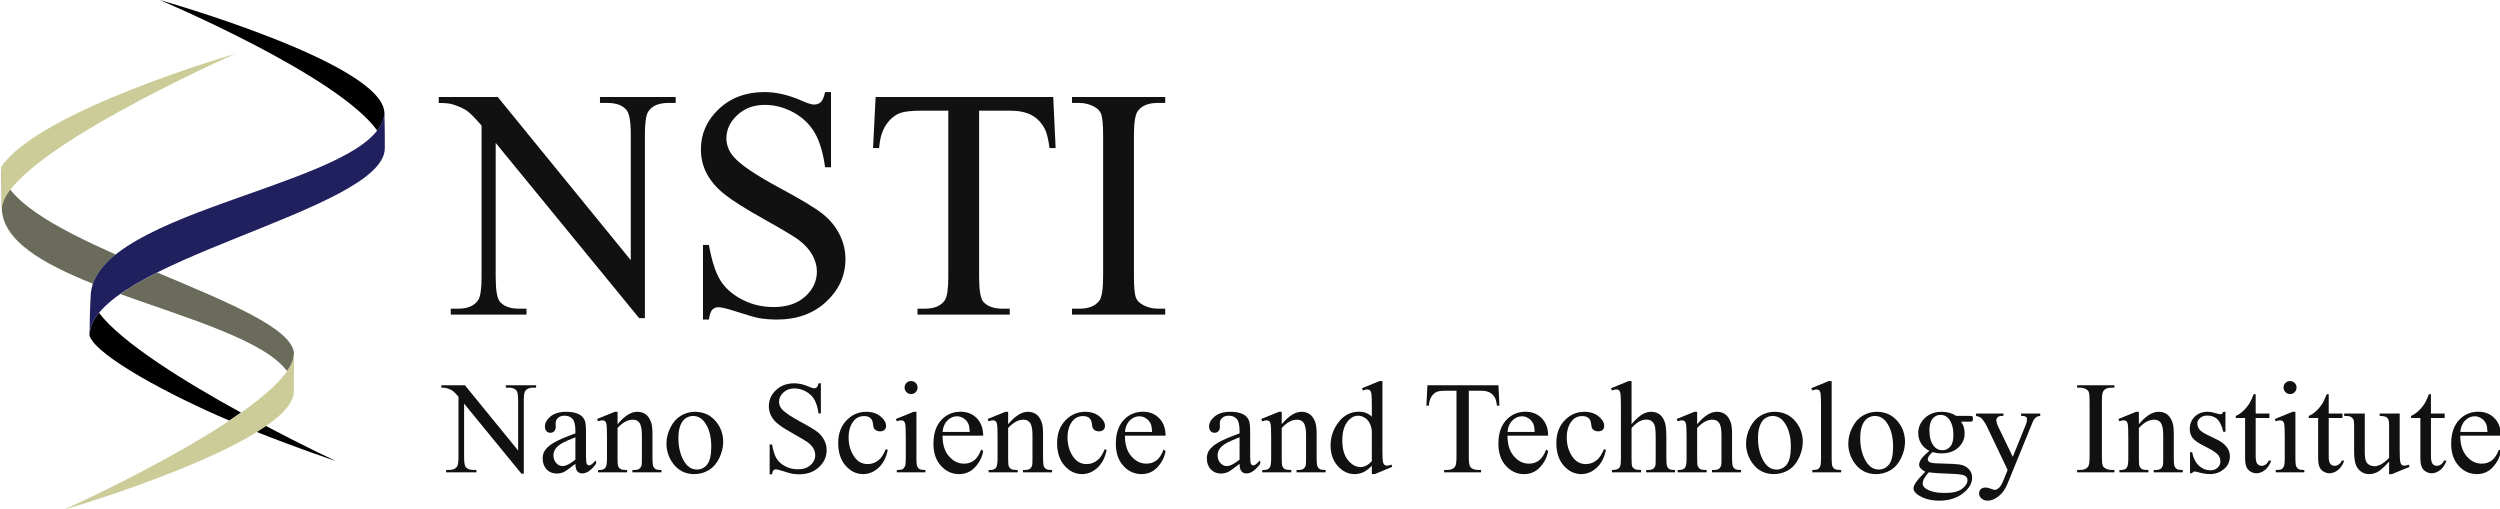 <?xml version="1.0" encoding="utf-8"?>
<!-- Generator: Adobe Illustrator 14.0.0, SVG Export Plug-In . SVG Version: 6.00 Build 43363)  -->
<!DOCTYPE svg PUBLIC "-//W3C//DTD SVG 1.1//EN" "http://www.w3.org/Graphics/SVG/1.1/DTD/svg11.dtd">
<svg version="1.1" id="Layer_1" xmlns="http://www.w3.org/2000/svg" xmlns:xlink="http://www.w3.org/1999/xlink" x="0px" y="0px"
	 width="913px" height="186px" viewBox="0 0 913 186" enable-background="new 0 0 913 186" xml:space="preserve">
<path fill="#010101" d="M140.369,41.281C140.275,23.125,58.325,0,58.325,0s65.251,27.523,79.501,47.797
	C140.587,43.719,140.369,41.281,140.369,41.281z"/>
<path fill="#010101" d="M122.572,168.336c0,0-11.176-5.234-25.621-12.848c-1.059,0.734-2.184,1.465-3.363,2.195
	C109.697,164.098,122.572,168.336,122.572,168.336z"/>
<path fill="#010101" d="M36.15,114.25c-1.916,2.348-3.1,4.891-3.434,7.371l-0.021,1.027c2.61,7.508,30.066,22.055,51.048,30.945
	c1.48-0.98,2.885-1.922,4.281-2.906C67.772,139.594,44.431,125.172,36.15,114.25z"/>
<path fill="#6B6B5B" d="M42.275,92.969C20.028,83.051,0.786,72.643,0.405,61.02C0.65,68.5,0.619,66.125,0.65,75.969
	c0.23,11.977,15.023,20.324,33.281,27.656C35.263,99.727,38.208,96.223,42.275,92.969z"/>
<g>
	<path fill="#121111" d="M160.224,35.434h21.562l48.574,59.59v-45.82c0-4.882-0.547-7.929-1.641-9.141
		c-1.446-1.641-3.731-2.461-6.855-2.461h-2.754v-2.168h27.656v2.168h-2.812c-3.36,0-5.742,1.016-7.148,3.047
		c-0.86,1.25-1.289,4.102-1.289,8.555v66.973h-2.109l-52.383-63.984v48.926c0,4.884,0.527,7.931,1.582,9.141
		c1.484,1.641,3.769,2.461,6.855,2.461h2.812v2.168h-27.656v-2.168h2.754c3.398,0,5.801-1.016,7.207-3.047
		c0.859-1.25,1.289-4.102,1.289-8.555V45.863c-2.305-2.695-4.053-4.472-5.244-5.332c-1.192-0.859-2.94-1.66-5.244-2.402
		c-1.133-0.352-2.852-0.527-5.156-0.527V35.434z"/>
	<path fill="#121111" d="M303.486,33.617v27.48h-2.168c-0.703-5.273-1.963-9.472-3.779-12.598c-1.816-3.125-4.404-5.605-7.764-7.441
		c-3.36-1.835-6.836-2.754-10.43-2.754c-4.063,0-7.422,1.241-10.078,3.721c-2.657,2.481-3.984,5.303-3.984,8.467
		c0,2.422,0.839,4.629,2.52,6.621c2.421,2.93,8.183,6.836,17.285,11.719c7.421,3.984,12.489,7.042,15.205,9.17
		c2.715,2.129,4.805,4.639,6.27,7.529c1.465,2.891,2.197,5.918,2.197,9.082c0,6.016-2.335,11.201-7.002,15.557
		c-4.668,4.356-10.674,6.533-18.018,6.533c-2.306,0-4.474-0.176-6.504-0.527c-1.211-0.196-3.721-0.908-7.529-2.139
		s-6.221-1.846-7.236-1.846c-0.977,0-1.749,0.293-2.314,0.879c-0.567,0.586-0.987,1.797-1.26,3.633h-2.168V89.457h2.168
		c1.015,5.704,2.382,9.971,4.102,12.803c1.718,2.833,4.345,5.186,7.881,7.061c3.535,1.875,7.412,2.812,11.631,2.812
		c4.883,0,8.739-1.289,11.572-3.867c2.832-2.578,4.248-5.625,4.248-9.141c0-1.953-0.537-3.926-1.611-5.918
		c-1.075-1.992-2.745-3.847-5.01-5.566c-1.523-1.172-5.684-3.662-12.48-7.471s-11.631-6.845-14.502-9.111
		c-2.871-2.265-5.049-4.765-6.533-7.5c-1.485-2.734-2.227-5.742-2.227-9.023c0-5.703,2.187-10.615,6.562-14.736
		c4.375-4.121,9.941-6.182,16.699-6.182c4.219,0,8.691,1.036,13.418,3.105c2.188,0.977,3.729,1.465,4.629,1.465
		c1.016,0,1.846-0.302,2.49-0.908c0.645-0.605,1.162-1.826,1.553-3.662H303.486z"/>
	<path fill="#121111" d="M384.638,35.434l0.879,18.633h-2.227c-0.431-3.281-1.017-5.625-1.758-7.031
		c-1.211-2.265-2.822-3.935-4.834-5.01c-2.013-1.074-4.658-1.611-7.939-1.611h-11.191v60.703c0,4.884,0.527,7.931,1.582,9.141
		c1.484,1.641,3.77,2.461,6.855,2.461h2.754v2.168h-33.691v-2.168h2.812c3.359,0,5.742-1.016,7.148-3.047
		c0.858-1.25,1.289-4.102,1.289-8.555V40.414h-9.551c-3.712,0-6.349,0.274-7.91,0.82c-2.031,0.743-3.771,2.168-5.215,4.277
		c-1.445,2.109-2.306,4.961-2.578,8.555h-2.227l0.938-18.633H384.638z"/>
	<path fill="#121111" d="M425.537,112.719v2.168h-34.043v-2.168h2.812c3.282,0,5.663-0.957,7.149-2.871
		c0.938-1.25,1.406-4.257,1.406-9.023V49.496c0-4.023-0.256-6.68-0.762-7.969c-0.391-0.976-1.193-1.816-2.402-2.52
		c-1.721-0.938-3.516-1.406-5.391-1.406h-2.812v-2.168h34.043v2.168h-2.871c-3.244,0-5.605,0.958-7.09,2.871
		c-0.977,1.25-1.465,4.258-1.465,9.023v51.328c0,4.023,0.254,6.68,0.762,7.969c0.389,0.977,1.209,1.816,2.461,2.52
		c1.678,0.938,3.457,1.406,5.332,1.406H425.537z"/>
	<path fill="#121111" d="M161.173,140.705h8.625l19.43,23.836v-18.328c0-1.953-0.219-3.172-0.656-3.656
		c-0.578-0.656-1.492-0.984-2.742-0.984h-1.102v-0.867h11.062v0.867h-1.125c-1.344,0-2.297,0.406-2.859,1.219
		c-0.344,0.5-0.516,1.641-0.516,3.422v26.789h-0.844l-20.953-25.594v19.57c0,1.953,0.211,3.172,0.633,3.656
		c0.594,0.656,1.508,0.984,2.742,0.984h1.125v0.867h-11.062v-0.867h1.102c1.359,0,2.32-0.406,2.883-1.219
		c0.344-0.5,0.516-1.641,0.516-3.422v-22.102c-0.922-1.078-1.621-1.789-2.098-2.133s-1.176-0.664-2.098-0.961
		c-0.453-0.141-1.141-0.211-2.062-0.211V140.705z"/>
	<path fill="#121111" d="M210.134,169.393c-2.203,1.703-3.586,2.688-4.148,2.953c-0.844,0.391-1.742,0.586-2.695,0.586
		c-1.484,0-2.707-0.508-3.668-1.523s-1.441-2.352-1.441-4.008c0-1.047,0.234-1.953,0.703-2.719c0.641-1.062,1.754-2.062,3.34-3
		s4.223-2.078,7.91-3.422v-0.844c0-2.141-0.34-3.609-1.02-4.406s-1.668-1.195-2.965-1.195c-0.984,0-1.766,0.266-2.344,0.797
		c-0.594,0.531-0.891,1.141-0.891,1.828l0.047,1.359c0,0.719-0.184,1.273-0.551,1.664s-0.848,0.586-1.441,0.586
		c-0.578,0-1.051-0.203-1.418-0.609s-0.551-0.961-0.551-1.664c0-1.344,0.688-2.578,2.062-3.703s3.305-1.688,5.789-1.688
		c1.906,0,3.469,0.32,4.688,0.961c0.922,0.484,1.602,1.242,2.039,2.273c0.281,0.672,0.422,2.047,0.422,4.125v7.289
		c0,2.047,0.039,3.301,0.117,3.762s0.207,0.77,0.387,0.926s0.387,0.234,0.621,0.234c0.25,0,0.469-0.055,0.656-0.164
		c0.328-0.203,0.961-0.773,1.898-1.711v1.312c-1.75,2.344-3.422,3.516-5.016,3.516c-0.766,0-1.375-0.266-1.828-0.797
		S210.15,170.674,210.134,169.393z M210.134,167.869v-8.18c-2.359,0.938-3.883,1.602-4.57,1.992
		c-1.234,0.688-2.117,1.406-2.648,2.156s-0.797,1.57-0.797,2.461c0,1.125,0.336,2.059,1.008,2.801s1.445,1.113,2.32,1.113
		C206.634,170.213,208.197,169.432,210.134,167.869z"/>
	<path fill="#121111" d="M225.533,154.932c2.516-3.031,4.914-4.547,7.195-4.547c1.172,0,2.18,0.293,3.023,0.879
		s1.516,1.551,2.016,2.895c0.344,0.938,0.516,2.375,0.516,4.312v9.164c0,1.359,0.109,2.281,0.328,2.766
		c0.172,0.391,0.449,0.695,0.832,0.914s1.09,0.328,2.121,0.328v0.844h-10.617v-0.844h0.445c1,0,1.699-0.152,2.098-0.457
		s0.676-0.754,0.832-1.348c0.062-0.234,0.094-0.969,0.094-2.203v-8.789c0-1.953-0.254-3.371-0.762-4.254s-1.363-1.324-2.566-1.324
		c-1.859,0-3.711,1.016-5.555,3.047v11.32c0,1.453,0.086,2.352,0.258,2.695c0.219,0.453,0.52,0.785,0.902,0.996
		s1.16,0.316,2.332,0.316v0.844h-10.617v-0.844h0.469c1.094,0,1.832-0.277,2.215-0.832s0.574-1.613,0.574-3.176v-7.969
		c0-2.578-0.059-4.148-0.176-4.711s-0.297-0.945-0.539-1.148s-0.566-0.305-0.973-0.305c-0.438,0-0.961,0.117-1.57,0.352
		l-0.352-0.844l6.469-2.625h1.008V154.932z"/>
	<path fill="#121111" d="M253.775,150.385c3.25,0,5.859,1.234,7.828,3.703c1.672,2.109,2.508,4.531,2.508,7.266
		c0,1.922-0.461,3.867-1.383,5.836s-2.191,3.453-3.809,4.453s-3.418,1.5-5.402,1.5c-3.234,0-5.805-1.289-7.711-3.867
		c-1.609-2.172-2.414-4.609-2.414-7.312c0-1.969,0.488-3.926,1.465-5.871s2.262-3.383,3.855-4.312S251.994,150.385,253.775,150.385z
		 M253.048,151.908c-0.828,0-1.66,0.246-2.496,0.738s-1.512,1.355-2.027,2.59s-0.773,2.82-0.773,4.758
		c0,3.125,0.621,5.82,1.863,8.086s2.879,3.398,4.91,3.398c1.516,0,2.766-0.625,3.75-1.875s1.477-3.398,1.477-6.445
		c0-3.812-0.82-6.812-2.461-9C256.181,152.658,254.767,151.908,253.048,151.908z"/>
	<path fill="#121111" d="M299.783,139.979v10.992h-0.867c-0.281-2.109-0.785-3.789-1.512-5.039s-1.762-2.242-3.105-2.977
		s-2.734-1.102-4.172-1.102c-1.625,0-2.969,0.496-4.031,1.488s-1.594,2.121-1.594,3.387c0,0.969,0.336,1.852,1.008,2.648
		c0.969,1.172,3.273,2.734,6.914,4.688c2.969,1.594,4.996,2.816,6.082,3.668s1.922,1.855,2.508,3.012s0.879,2.367,0.879,3.633
		c0,2.406-0.934,4.48-2.801,6.223s-4.27,2.613-7.207,2.613c-0.922,0-1.789-0.07-2.602-0.211c-0.484-0.078-1.488-0.363-3.012-0.855
		s-2.488-0.738-2.895-0.738c-0.391,0-0.699,0.117-0.926,0.352s-0.395,0.719-0.504,1.453h-0.867v-10.898h0.867
		c0.406,2.281,0.953,3.988,1.641,5.121s1.738,2.074,3.152,2.824s2.965,1.125,4.652,1.125c1.953,0,3.496-0.516,4.629-1.547
		s1.699-2.25,1.699-3.656c0-0.781-0.215-1.57-0.645-2.367s-1.098-1.539-2.004-2.227c-0.609-0.469-2.273-1.465-4.992-2.988
		s-4.652-2.738-5.801-3.645s-2.02-1.906-2.613-3s-0.891-2.297-0.891-3.609c0-2.281,0.875-4.246,2.625-5.895s3.977-2.473,6.68-2.473
		c1.688,0,3.477,0.414,5.367,1.242c0.875,0.391,1.492,0.586,1.852,0.586c0.406,0,0.738-0.121,0.996-0.363s0.465-0.73,0.621-1.465
		H299.783z"/>
	<path fill="#121111" d="M324.205,164.33c-0.578,2.828-1.711,5.004-3.398,6.527s-3.555,2.285-5.602,2.285
		c-2.438,0-4.562-1.023-6.375-3.07s-2.719-4.812-2.719-8.297c0-3.375,1.004-6.117,3.012-8.227s4.418-3.164,7.23-3.164
		c2.109,0,3.844,0.559,5.203,1.676s2.039,2.277,2.039,3.48c0,0.594-0.191,1.074-0.574,1.441s-0.918,0.551-1.605,0.551
		c-0.922,0-1.617-0.297-2.086-0.891c-0.266-0.328-0.441-0.953-0.527-1.875s-0.402-1.625-0.949-2.109
		c-0.547-0.469-1.305-0.703-2.273-0.703c-1.562,0-2.82,0.578-3.773,1.734c-1.266,1.531-1.898,3.555-1.898,6.07
		c0,2.562,0.629,4.824,1.887,6.785s2.957,2.941,5.098,2.941c1.531,0,2.906-0.523,4.125-1.57c0.859-0.719,1.695-2.023,2.508-3.914
		L324.205,164.33z"/>
	<path fill="#121111" d="M334.681,150.385v17.25c0,1.344,0.098,2.238,0.293,2.684s0.484,0.777,0.867,0.996s1.082,0.328,2.098,0.328
		v0.844h-10.43v-0.844c1.047,0,1.75-0.102,2.109-0.305s0.645-0.539,0.855-1.008s0.316-1.367,0.316-2.695v-8.273
		c0-2.328-0.07-3.836-0.211-4.523c-0.109-0.5-0.281-0.848-0.516-1.043s-0.555-0.293-0.961-0.293c-0.438,0-0.969,0.117-1.594,0.352
		l-0.328-0.844l6.469-2.625H334.681z M332.736,139.158c0.656,0,1.215,0.23,1.676,0.691s0.691,1.02,0.691,1.676
		s-0.23,1.219-0.691,1.688s-1.02,0.703-1.676,0.703s-1.219-0.234-1.688-0.703s-0.703-1.031-0.703-1.688s0.23-1.215,0.691-1.676
		S332.064,139.158,332.736,139.158z"/>
	<path fill="#121111" d="M344.22,159.104c-0.016,3.188,0.758,5.688,2.32,7.5s3.398,2.719,5.508,2.719
		c1.406,0,2.629-0.387,3.668-1.16s1.91-2.098,2.613-3.973l0.727,0.469c-0.328,2.141-1.281,4.09-2.859,5.848s-3.555,2.637-5.93,2.637
		c-2.578,0-4.785-1.004-6.621-3.012s-2.754-4.707-2.754-8.098c0-3.672,0.941-6.535,2.824-8.59s4.246-3.082,7.09-3.082
		c2.406,0,4.383,0.793,5.93,2.379s2.32,3.707,2.32,6.363H344.22z M344.22,157.744h9.938c-0.078-1.375-0.242-2.344-0.492-2.906
		c-0.391-0.875-0.973-1.562-1.746-2.062s-1.582-0.75-2.426-0.75c-1.297,0-2.457,0.504-3.48,1.512S344.392,155.947,344.22,157.744z"
		/>
	<path fill="#121111" d="M368.173,154.932c2.516-3.031,4.914-4.547,7.195-4.547c1.172,0,2.18,0.293,3.023,0.879
		s1.516,1.551,2.016,2.895c0.344,0.938,0.516,2.375,0.516,4.312v9.164c0,1.359,0.109,2.281,0.328,2.766
		c0.172,0.391,0.449,0.695,0.832,0.914s1.09,0.328,2.121,0.328v0.844h-10.617v-0.844h0.445c1,0,1.699-0.152,2.098-0.457
		s0.676-0.754,0.832-1.348c0.062-0.234,0.094-0.969,0.094-2.203v-8.789c0-1.953-0.254-3.371-0.762-4.254s-1.363-1.324-2.566-1.324
		c-1.859,0-3.711,1.016-5.555,3.047v11.32c0,1.453,0.086,2.352,0.258,2.695c0.219,0.453,0.52,0.785,0.902,0.996
		s1.16,0.316,2.332,0.316v0.844h-10.617v-0.844h0.469c1.094,0,1.832-0.277,2.215-0.832s0.574-1.613,0.574-3.176v-7.969
		c0-2.578-0.059-4.148-0.176-4.711s-0.297-0.945-0.539-1.148s-0.566-0.305-0.973-0.305c-0.438,0-0.961,0.117-1.57,0.352
		l-0.352-0.844l6.469-2.625h1.008V154.932z"/>
	<path fill="#121111" d="M404.15,164.33c-0.578,2.828-1.711,5.004-3.398,6.527s-3.555,2.285-5.602,2.285
		c-2.438,0-4.562-1.023-6.375-3.07s-2.719-4.812-2.719-8.297c0-3.375,1.004-6.117,3.012-8.227s4.418-3.164,7.23-3.164
		c2.11,0,3.844,0.559,5.204,1.676s2.039,2.277,2.039,3.48c0,0.594-0.191,1.074-0.574,1.441s-0.918,0.551-1.605,0.551
		c-0.922,0-1.617-0.297-2.086-0.891c-0.266-0.328-0.441-0.953-0.527-1.875s-0.402-1.625-0.949-2.109
		c-0.547-0.469-1.305-0.703-2.274-0.703c-1.562,0-2.82,0.578-3.773,1.734c-1.266,1.531-1.898,3.555-1.898,6.07
		c0,2.562,0.629,4.824,1.887,6.785s2.957,2.941,5.098,2.941c1.532,0,2.907-0.523,4.125-1.57c0.859-0.719,1.695-2.023,2.508-3.914
		L404.15,164.33z"/>
	<path fill="#121111" d="M410.83,159.104c-0.016,3.188,0.758,5.688,2.32,7.5s3.398,2.719,5.508,2.719
		c1.406,0,2.629-0.387,3.668-1.16s1.91-2.098,2.613-3.973l0.727,0.469c-0.328,2.141-1.281,4.09-2.859,5.848s-3.555,2.637-5.93,2.637
		c-2.578,0-4.785-1.004-6.621-3.012s-2.754-4.707-2.754-8.098c0-3.672,0.941-6.535,2.824-8.59s4.246-3.082,7.09-3.082
		c2.406,0,4.383,0.793,5.93,2.379s2.32,3.707,2.32,6.363H410.83z M410.83,157.744h9.938c-0.078-1.375-0.242-2.344-0.492-2.906
		c-0.391-0.875-0.973-1.562-1.746-2.062s-1.582-0.75-2.426-0.75c-1.297,0-2.457,0.504-3.48,1.512S411.002,155.947,410.83,157.744z"
		/>
	<path fill="#121111" d="M452.689,169.393c-2.203,1.703-3.586,2.688-4.148,2.953c-0.844,0.391-1.742,0.586-2.695,0.586
		c-1.484,0-2.707-0.508-3.668-1.523s-1.441-2.352-1.441-4.008c0-1.047,0.234-1.953,0.703-2.719c0.641-1.062,1.754-2.062,3.34-3
		s4.223-2.078,7.91-3.422v-0.844c0-2.141-0.34-3.609-1.02-4.406s-1.668-1.195-2.965-1.195c-0.984,0-1.766,0.266-2.344,0.797
		c-0.594,0.531-0.891,1.141-0.891,1.828l0.047,1.359c0,0.719-0.184,1.273-0.551,1.664s-0.848,0.586-1.441,0.586
		c-0.578,0-1.051-0.203-1.418-0.609s-0.551-0.961-0.551-1.664c0-1.344,0.688-2.578,2.062-3.703s3.305-1.688,5.789-1.688
		c1.906,0,3.469,0.32,4.688,0.961c0.922,0.484,1.602,1.242,2.039,2.273c0.281,0.672,0.422,2.047,0.422,4.125v7.289
		c0,2.047,0.039,3.301,0.117,3.762s0.207,0.77,0.387,0.926s0.387,0.234,0.621,0.234c0.25,0,0.469-0.055,0.656-0.164
		c0.328-0.203,0.961-0.773,1.898-1.711v1.312c-1.75,2.344-3.422,3.516-5.016,3.516c-0.766,0-1.375-0.266-1.828-0.797
		S452.705,170.674,452.689,169.393z M452.689,167.869v-8.18c-2.359,0.938-3.883,1.602-4.57,1.992
		c-1.234,0.688-2.117,1.406-2.648,2.156s-0.797,1.57-0.797,2.461c0,1.125,0.336,2.059,1.008,2.801s1.445,1.113,2.32,1.113
		C449.189,170.213,450.752,169.432,452.689,167.869z"/>
	<path fill="#121111" d="M468.088,154.932c2.516-3.031,4.914-4.547,7.195-4.547c1.172,0,2.18,0.293,3.023,0.879
		s1.516,1.551,2.016,2.895c0.344,0.938,0.516,2.375,0.516,4.312v9.164c0,1.359,0.109,2.281,0.328,2.766
		c0.172,0.391,0.449,0.695,0.832,0.914s1.09,0.328,2.121,0.328v0.844h-10.617v-0.844h0.445c1,0,1.699-0.152,2.098-0.457
		s0.676-0.754,0.832-1.348c0.062-0.234,0.094-0.969,0.094-2.203v-8.789c0-1.953-0.254-3.371-0.762-4.254s-1.363-1.324-2.566-1.324
		c-1.859,0-3.711,1.016-5.555,3.047v11.32c0,1.453,0.086,2.352,0.258,2.695c0.219,0.453,0.52,0.785,0.902,0.996
		s1.16,0.316,2.332,0.316v0.844h-10.617v-0.844h0.469c1.094,0,1.832-0.277,2.215-0.832s0.574-1.613,0.574-3.176v-7.969
		c0-2.578-0.059-4.148-0.176-4.711s-0.297-0.945-0.539-1.148s-0.566-0.305-0.973-0.305c-0.438,0-0.961,0.117-1.57,0.352
		l-0.352-0.844l6.469-2.625h1.008V154.932z"/>
	<path fill="#121111" d="M500.994,170.072c-1.047,1.094-2.07,1.879-3.07,2.355s-2.078,0.715-3.234,0.715
		c-2.344,0-4.391-0.98-6.141-2.941s-2.625-4.48-2.625-7.559s0.969-5.895,2.906-8.449s4.43-3.832,7.477-3.832
		c1.891,0,3.453,0.602,4.688,1.805v-3.961c0-2.453-0.059-3.961-0.176-4.523s-0.301-0.945-0.551-1.148s-0.562-0.305-0.938-0.305
		c-0.406,0-0.945,0.125-1.617,0.375l-0.305-0.82l6.398-2.625h1.055v24.82c0,2.516,0.059,4.051,0.176,4.605s0.305,0.941,0.562,1.16
		s0.559,0.328,0.902,0.328c0.422,0,0.984-0.133,1.688-0.398l0.258,0.82l-6.375,2.648h-1.078V170.072z M500.994,168.432v-11.062
		c-0.094-1.062-0.375-2.031-0.844-2.906s-1.09-1.535-1.863-1.98s-1.527-0.668-2.262-0.668c-1.375,0-2.602,0.617-3.68,1.852
		c-1.422,1.625-2.133,4-2.133,7.125c0,3.156,0.688,5.574,2.062,7.254s2.906,2.52,4.594,2.52
		C498.291,170.564,499.666,169.854,500.994,168.432z"/>
	<path fill="#121111" d="M547.236,140.705l0.352,7.453h-0.891c-0.172-1.312-0.406-2.25-0.703-2.812
		c-0.484-0.906-1.129-1.574-1.934-2.004s-1.863-0.645-3.176-0.645h-4.477v24.281c0,1.953,0.211,3.172,0.633,3.656
		c0.594,0.656,1.508,0.984,2.742,0.984h1.102v0.867h-13.477v-0.867h1.125c1.344,0,2.297-0.406,2.859-1.219
		c0.344-0.5,0.516-1.641,0.516-3.422v-24.281h-3.82c-1.484,0-2.539,0.109-3.164,0.328c-0.812,0.297-1.508,0.867-2.086,1.711
		s-0.922,1.984-1.031,3.422h-0.891l0.375-7.453H547.236z"/>
	<path fill="#121111" d="M550.541,159.104c-0.016,3.188,0.758,5.688,2.32,7.5s3.398,2.719,5.508,2.719
		c1.406,0,2.629-0.387,3.668-1.16s1.91-2.098,2.613-3.973l0.727,0.469c-0.328,2.141-1.281,4.09-2.859,5.848s-3.555,2.637-5.93,2.637
		c-2.578,0-4.785-1.004-6.621-3.012s-2.754-4.707-2.754-8.098c0-3.672,0.941-6.535,2.824-8.59s4.246-3.082,7.09-3.082
		c2.406,0,4.383,0.793,5.93,2.379s2.32,3.707,2.32,6.363H550.541z M550.541,157.744h9.938c-0.078-1.375-0.242-2.344-0.492-2.906
		c-0.391-0.875-0.973-1.562-1.746-2.062s-1.582-0.75-2.426-0.75c-1.297,0-2.457,0.504-3.48,1.512S550.713,155.947,550.541,157.744z"
		/>
	<path fill="#121111" d="M586.471,164.33c-0.578,2.828-1.711,5.004-3.398,6.527s-3.555,2.285-5.602,2.285
		c-2.438,0-4.562-1.023-6.375-3.07s-2.719-4.812-2.719-8.297c0-3.375,1.004-6.117,3.012-8.227s4.418-3.164,7.23-3.164
		c2.109,0,3.844,0.559,5.203,1.676s2.039,2.277,2.039,3.48c0,0.594-0.191,1.074-0.574,1.441s-0.918,0.551-1.605,0.551
		c-0.922,0-1.617-0.297-2.086-0.891c-0.266-0.328-0.441-0.953-0.527-1.875s-0.402-1.625-0.949-2.109
		c-0.547-0.469-1.305-0.703-2.273-0.703c-1.562,0-2.82,0.578-3.773,1.734c-1.266,1.531-1.898,3.555-1.898,6.07
		c0,2.562,0.629,4.824,1.887,6.785s2.957,2.941,5.098,2.941c1.531,0,2.906-0.523,4.125-1.57c0.859-0.719,1.695-2.023,2.508-3.914
		L586.471,164.33z"/>
	<path fill="#121111" d="M595.846,139.158v15.703c1.734-1.906,3.109-3.129,4.125-3.668s2.031-0.809,3.047-0.809
		c1.219,0,2.266,0.336,3.141,1.008s1.523,1.727,1.945,3.164c0.297,1,0.445,2.828,0.445,5.484v7.594c0,1.359,0.109,2.289,0.328,2.789
		c0.156,0.375,0.422,0.672,0.797,0.891s1.062,0.328,2.062,0.328v0.844h-10.547v-0.844h0.492c1,0,1.695-0.152,2.086-0.457
		s0.664-0.754,0.82-1.348c0.047-0.25,0.07-0.984,0.07-2.203v-7.594c0-2.344-0.121-3.883-0.363-4.617s-0.629-1.285-1.16-1.652
		s-1.172-0.551-1.922-0.551c-0.766,0-1.562,0.203-2.391,0.609s-1.82,1.227-2.977,2.461v11.344c0,1.469,0.082,2.383,0.246,2.742
		s0.469,0.66,0.914,0.902s1.215,0.363,2.309,0.363v0.844h-10.641v-0.844c0.953,0,1.703-0.148,2.25-0.445
		c0.312-0.156,0.562-0.453,0.75-0.891s0.281-1.328,0.281-2.672v-19.43c0-2.453-0.059-3.961-0.176-4.523s-0.297-0.945-0.539-1.148
		s-0.566-0.305-0.973-0.305c-0.328,0-0.859,0.125-1.594,0.375l-0.328-0.82l6.422-2.625H595.846z"/>
	<path fill="#121111" d="M619.799,154.932c2.516-3.031,4.914-4.547,7.195-4.547c1.172,0,2.18,0.293,3.023,0.879
		s1.516,1.551,2.016,2.895c0.344,0.938,0.516,2.375,0.516,4.312v9.164c0,1.359,0.109,2.281,0.328,2.766
		c0.172,0.391,0.449,0.695,0.832,0.914s1.09,0.328,2.121,0.328v0.844h-10.617v-0.844h0.445c1,0,1.699-0.152,2.098-0.457
		s0.676-0.754,0.832-1.348c0.062-0.234,0.094-0.969,0.094-2.203v-8.789c0-1.953-0.254-3.371-0.762-4.254s-1.363-1.324-2.566-1.324
		c-1.859,0-3.711,1.016-5.555,3.047v11.32c0,1.453,0.086,2.352,0.258,2.695c0.219,0.453,0.52,0.785,0.902,0.996
		s1.16,0.316,2.332,0.316v0.844h-10.617v-0.844h0.469c1.094,0,1.832-0.277,2.215-0.832s0.574-1.613,0.574-3.176v-7.969
		c0-2.578-0.059-4.148-0.176-4.711s-0.297-0.945-0.539-1.148s-0.566-0.305-0.973-0.305c-0.438,0-0.961,0.117-1.57,0.352
		l-0.352-0.844l6.469-2.625h1.008V154.932z"/>
	<path fill="#121111" d="M648.041,150.385c3.25,0,5.859,1.234,7.828,3.703c1.672,2.109,2.508,4.531,2.508,7.266
		c0,1.922-0.461,3.867-1.383,5.836s-2.191,3.453-3.809,4.453s-3.418,1.5-5.402,1.5c-3.234,0-5.805-1.289-7.711-3.867
		c-1.609-2.172-2.414-4.609-2.414-7.312c0-1.969,0.488-3.926,1.465-5.871s2.262-3.383,3.855-4.312S646.26,150.385,648.041,150.385z
		 M647.314,151.908c-0.828,0-1.66,0.246-2.496,0.738s-1.512,1.355-2.027,2.59s-0.773,2.82-0.773,4.758
		c0,3.125,0.621,5.82,1.863,8.086s2.879,3.398,4.91,3.398c1.516,0,2.766-0.625,3.75-1.875s1.477-3.398,1.477-6.445
		c0-3.812-0.82-6.812-2.461-9C650.447,152.658,649.033,151.908,647.314,151.908z"/>
	<path fill="#121111" d="M668.924,139.158v28.477c0,1.344,0.098,2.234,0.293,2.672s0.496,0.77,0.902,0.996s1.164,0.34,2.273,0.34
		v0.844h-10.523v-0.844c0.984,0,1.656-0.102,2.016-0.305s0.641-0.539,0.844-1.008s0.305-1.367,0.305-2.695v-19.5
		c0-2.422-0.055-3.91-0.164-4.465s-0.285-0.934-0.527-1.137s-0.551-0.305-0.926-0.305c-0.406,0-0.922,0.125-1.547,0.375l-0.398-0.82
		l6.398-2.625H668.924z"/>
	<path fill="#121111" d="M685.377,150.385c3.25,0,5.859,1.234,7.828,3.703c1.672,2.109,2.508,4.531,2.508,7.266
		c0,1.922-0.461,3.867-1.383,5.836s-2.191,3.453-3.809,4.453s-3.418,1.5-5.402,1.5c-3.234,0-5.805-1.289-7.711-3.867
		c-1.609-2.172-2.414-4.609-2.414-7.312c0-1.969,0.488-3.926,1.465-5.871s2.262-3.383,3.855-4.312S683.596,150.385,685.377,150.385z
		 M684.65,151.908c-0.828,0-1.66,0.246-2.496,0.738s-1.512,1.355-2.027,2.59s-0.773,2.82-0.773,4.758
		c0,3.125,0.621,5.82,1.863,8.086s2.879,3.398,4.91,3.398c1.516,0,2.766-0.625,3.75-1.875s1.477-3.398,1.477-6.445
		c0-3.812-0.82-6.812-2.461-9C687.783,152.658,686.369,151.908,684.65,151.908z"/>
	<path fill="#121111" d="M704.619,164.658c-1.312-0.641-2.32-1.535-3.023-2.684s-1.055-2.418-1.055-3.809
		c0-2.125,0.801-3.953,2.402-5.484s3.652-2.297,6.152-2.297c2.047,0,3.82,0.5,5.32,1.5h4.547c0.672,0,1.062,0.02,1.172,0.059
		s0.188,0.105,0.234,0.199c0.094,0.141,0.141,0.391,0.141,0.75c0,0.406-0.039,0.688-0.117,0.844
		c-0.047,0.078-0.129,0.141-0.246,0.188s-0.512,0.07-1.184,0.07h-2.789c0.875,1.125,1.312,2.562,1.312,4.312
		c0,2-0.766,3.711-2.297,5.133s-3.586,2.133-6.164,2.133c-1.062,0-2.148-0.156-3.258-0.469c-0.688,0.594-1.152,1.113-1.395,1.559
		s-0.363,0.824-0.363,1.137c0,0.266,0.129,0.523,0.387,0.773s0.762,0.43,1.512,0.539c0.438,0.062,1.531,0.117,3.281,0.164
		c3.219,0.078,5.305,0.188,6.258,0.328c1.453,0.203,2.613,0.742,3.48,1.617s1.301,1.953,1.301,3.234
		c0,1.766-0.828,3.422-2.484,4.969c-2.438,2.281-5.617,3.422-9.539,3.422c-3.016,0-5.562-0.68-7.641-2.039
		c-1.172-0.781-1.758-1.594-1.758-2.438c0-0.375,0.086-0.75,0.258-1.125c0.266-0.578,0.812-1.383,1.641-2.414
		c0.109-0.141,0.906-0.984,2.391-2.531c-0.812-0.484-1.387-0.918-1.723-1.301s-0.504-0.816-0.504-1.301
		c0-0.547,0.223-1.188,0.668-1.922S703.01,166.002,704.619,164.658z M704.385,172.486c-0.734,0.797-1.289,1.539-1.664,2.227
		s-0.562,1.32-0.562,1.898c0,0.75,0.453,1.406,1.359,1.969c1.562,0.969,3.82,1.453,6.773,1.453c2.812,0,4.887-0.496,6.223-1.488
		s2.004-2.051,2.004-3.176c0-0.812-0.398-1.391-1.195-1.734c-0.812-0.344-2.422-0.547-4.828-0.609
		C708.979,172.932,706.275,172.752,704.385,172.486z M708.697,151.51c-1.156,0-2.125,0.461-2.906,1.383s-1.172,2.336-1.172,4.242
		c0,2.469,0.531,4.383,1.594,5.742c0.812,1.031,1.844,1.547,3.094,1.547c1.188,0,2.164-0.445,2.93-1.336s1.148-2.289,1.148-4.195
		c0-2.484-0.539-4.43-1.617-5.836C710.971,152.025,709.947,151.51,708.697,151.51z"/>
	<path fill="#121111" d="M721.658,151.018h10.008v0.867h-0.492c-0.703,0-1.23,0.152-1.582,0.457s-0.527,0.684-0.527,1.137
		c0,0.609,0.258,1.453,0.773,2.531l5.227,10.828l4.805-11.859c0.266-0.641,0.398-1.273,0.398-1.898c0-0.281-0.055-0.492-0.164-0.633
		c-0.125-0.172-0.32-0.309-0.586-0.41s-0.734-0.152-1.406-0.152v-0.867h6.984v0.867c-0.578,0.062-1.023,0.188-1.336,0.375
		s-0.656,0.539-1.031,1.055c-0.141,0.219-0.406,0.82-0.797,1.805l-8.742,21.422c-0.844,2.078-1.949,3.648-3.316,4.711
		s-2.684,1.594-3.949,1.594c-0.922,0-1.68-0.266-2.273-0.797s-0.891-1.141-0.891-1.828c0-0.656,0.215-1.184,0.645-1.582
		s1.02-0.598,1.77-0.598c0.516,0,1.219,0.172,2.109,0.516c0.625,0.234,1.016,0.352,1.172,0.352c0.469,0,0.98-0.242,1.535-0.727
		s1.113-1.422,1.676-2.812l1.523-3.727l-7.711-16.195c-0.234-0.484-0.609-1.086-1.125-1.805c-0.391-0.547-0.711-0.914-0.961-1.102
		c-0.359-0.25-0.938-0.469-1.734-0.656V151.018z"/>
	<path fill="#121111" d="M772.189,171.619v0.867h-13.617v-0.867h1.125c1.312,0,2.266-0.383,2.859-1.148
		c0.375-0.5,0.562-1.703,0.562-3.609V146.33c0-1.609-0.102-2.672-0.305-3.188c-0.156-0.391-0.477-0.727-0.961-1.008
		c-0.688-0.375-1.406-0.562-2.156-0.562h-1.125v-0.867h13.617v0.867h-1.148c-1.297,0-2.242,0.383-2.836,1.148
		c-0.391,0.5-0.586,1.703-0.586,3.609v20.531c0,1.609,0.102,2.672,0.305,3.188c0.156,0.391,0.484,0.727,0.984,1.008
		c0.672,0.375,1.383,0.562,2.133,0.562H772.189z"/>
	<path fill="#121111" d="M781.119,154.932c2.516-3.031,4.914-4.547,7.195-4.547c1.172,0,2.18,0.293,3.023,0.879
		s1.516,1.551,2.016,2.895c0.344,0.938,0.516,2.375,0.516,4.312v9.164c0,1.359,0.109,2.281,0.328,2.766
		c0.172,0.391,0.449,0.695,0.832,0.914s1.09,0.328,2.121,0.328v0.844h-10.617v-0.844h0.445c1,0,1.699-0.152,2.098-0.457
		s0.676-0.754,0.832-1.348c0.062-0.234,0.094-0.969,0.094-2.203v-8.789c0-1.953-0.254-3.371-0.762-4.254s-1.363-1.324-2.566-1.324
		c-1.859,0-3.711,1.016-5.555,3.047v11.32c0,1.453,0.086,2.352,0.258,2.695c0.219,0.453,0.52,0.785,0.902,0.996
		s1.16,0.316,2.332,0.316v0.844h-10.617v-0.844h0.469c1.094,0,1.832-0.277,2.215-0.832s0.574-1.613,0.574-3.176v-7.969
		c0-2.578-0.059-4.148-0.176-4.711s-0.297-0.945-0.539-1.148s-0.566-0.305-0.973-0.305c-0.438,0-0.961,0.117-1.57,0.352
		l-0.352-0.844l6.469-2.625h1.008V154.932z"/>
	<path fill="#121111" d="M812.736,150.385v7.312h-0.773c-0.594-2.297-1.355-3.859-2.285-4.688s-2.113-1.242-3.551-1.242
		c-1.094,0-1.977,0.289-2.648,0.867s-1.008,1.219-1.008,1.922c0,0.875,0.25,1.625,0.75,2.25c0.484,0.641,1.469,1.32,2.953,2.039
		l3.422,1.664c3.172,1.547,4.758,3.586,4.758,6.117c0,1.953-0.738,3.527-2.215,4.723s-3.129,1.793-4.957,1.793
		c-1.312,0-2.812-0.234-4.5-0.703c-0.516-0.156-0.938-0.234-1.266-0.234c-0.359,0-0.641,0.203-0.844,0.609h-0.773v-7.664h0.773
		c0.438,2.188,1.273,3.836,2.508,4.945s2.617,1.664,4.148,1.664c1.078,0,1.957-0.316,2.637-0.949s1.02-1.395,1.02-2.285
		c0-1.078-0.379-1.984-1.137-2.719s-2.27-1.664-4.535-2.789s-3.75-2.141-4.453-3.047c-0.703-0.891-1.055-2.016-1.055-3.375
		c0-1.766,0.605-3.242,1.816-4.43s2.777-1.781,4.699-1.781c0.844,0,1.867,0.18,3.07,0.539c0.797,0.234,1.328,0.352,1.594,0.352
		c0.25,0,0.445-0.055,0.586-0.164s0.305-0.352,0.492-0.727H812.736z"/>
	<path fill="#121111" d="M823.775,143.963v7.055h5.016v1.641h-5.016v13.922c0,1.391,0.199,2.328,0.598,2.812s0.91,0.727,1.535,0.727
		c0.516,0,1.016-0.16,1.5-0.48s0.859-0.793,1.125-1.418h0.914c-0.547,1.531-1.32,2.684-2.32,3.457s-2.031,1.16-3.094,1.16
		c-0.719,0-1.422-0.199-2.109-0.598s-1.195-0.969-1.523-1.711s-0.492-1.887-0.492-3.434v-14.438h-3.398v-0.773
		c0.859-0.344,1.738-0.926,2.637-1.746s1.699-1.793,2.402-2.918c0.359-0.594,0.859-1.68,1.5-3.258H823.775z"/>
	<path fill="#121111" d="M838.283,150.385v17.25c0,1.344,0.098,2.238,0.293,2.684s0.484,0.777,0.867,0.996s1.082,0.328,2.098,0.328
		v0.844h-10.43v-0.844c1.047,0,1.75-0.102,2.109-0.305s0.645-0.539,0.855-1.008s0.316-1.367,0.316-2.695v-8.273
		c0-2.328-0.07-3.836-0.211-4.523c-0.109-0.5-0.281-0.848-0.516-1.043s-0.555-0.293-0.961-0.293c-0.438,0-0.969,0.117-1.594,0.352
		l-0.328-0.844l6.469-2.625H838.283z M836.338,139.158c0.656,0,1.215,0.23,1.676,0.691s0.691,1.02,0.691,1.676
		s-0.23,1.219-0.691,1.688s-1.02,0.703-1.676,0.703s-1.219-0.234-1.688-0.703s-0.703-1.031-0.703-1.688s0.23-1.215,0.691-1.676
		S835.666,139.158,836.338,139.158z"/>
	<path fill="#121111" d="M850.447,143.963v7.055h5.016v1.641h-5.016v13.922c0,1.391,0.199,2.328,0.598,2.812s0.91,0.727,1.535,0.727
		c0.516,0,1.016-0.16,1.5-0.48s0.859-0.793,1.125-1.418h0.914c-0.547,1.531-1.32,2.684-2.32,3.457s-2.031,1.16-3.094,1.16
		c-0.719,0-1.422-0.199-2.109-0.598s-1.195-0.969-1.523-1.711s-0.492-1.887-0.492-3.434v-14.438h-3.398v-0.773
		c0.859-0.344,1.738-0.926,2.637-1.746s1.699-1.793,2.402-2.918c0.359-0.594,0.859-1.68,1.5-3.258H850.447z"/>
	<path fill="#121111" d="M876.369,151.018v13.008c0,2.484,0.059,4.004,0.176,4.559s0.305,0.941,0.562,1.16s0.559,0.328,0.902,0.328
		c0.484,0,1.031-0.133,1.641-0.398l0.328,0.82l-6.422,2.648h-1.055v-4.547c-1.844,2-3.25,3.258-4.219,3.773s-1.992,0.773-3.07,0.773
		c-1.203,0-2.246-0.348-3.129-1.043s-1.496-1.59-1.84-2.684s-0.516-2.641-0.516-4.641v-9.586c0-1.016-0.109-1.719-0.328-2.109
		s-0.543-0.691-0.973-0.902s-1.207-0.309-2.332-0.293v-0.867h7.523v14.367c0,2,0.348,3.312,1.043,3.938s1.535,0.938,2.52,0.938
		c0.672,0,1.434-0.211,2.285-0.633s1.863-1.227,3.035-2.414v-12.164c0-1.219-0.223-2.043-0.668-2.473s-1.371-0.66-2.777-0.691
		v-0.867H876.369z"/>
	<path fill="#121111" d="M887.783,143.963v7.055h5.016v1.641h-5.016v13.922c0,1.391,0.199,2.328,0.598,2.812s0.91,0.727,1.535,0.727
		c0.516,0,1.016-0.16,1.5-0.48s0.859-0.793,1.125-1.418h0.914c-0.547,1.531-1.32,2.684-2.32,3.457s-2.031,1.16-3.094,1.16
		c-0.719,0-1.422-0.199-2.109-0.598s-1.195-0.969-1.523-1.711s-0.492-1.887-0.492-3.434v-14.438h-3.398v-0.773
		c0.859-0.344,1.738-0.926,2.637-1.746s1.699-1.793,2.402-2.918c0.359-0.594,0.859-1.68,1.5-3.258H887.783z"/>
	<path fill="#121111" d="M898.494,159.104c-0.016,3.188,0.758,5.688,2.32,7.5s3.398,2.719,5.508,2.719
		c1.406,0,2.629-0.387,3.668-1.16s1.91-2.098,2.613-3.973l0.727,0.469c-0.328,2.141-1.281,4.09-2.859,5.848s-3.555,2.637-5.93,2.637
		c-2.578,0-4.785-1.004-6.621-3.012s-2.754-4.707-2.754-8.098c0-3.672,0.941-6.535,2.824-8.59s4.246-3.082,7.09-3.082
		c2.406,0,4.383,0.793,5.93,2.379s2.32,3.707,2.32,6.363H898.494z M898.494,157.744h9.938c-0.078-1.375-0.242-2.344-0.492-2.906
		c-0.391-0.875-0.973-1.562-1.746-2.062s-1.582-0.75-2.426-0.75c-1.297,0-2.457,0.504-3.48,1.512S898.666,155.947,898.494,157.744z"
		/>
</g>
<path fill="#6B6B5B" d="M107.363,129.332c-0.02-9.215-24.472-19.062-49.932-29.801c-5.11,2.57-9.699,5.145-13.531,7.844
	c24.711,8.949,52.57,16.855,60.938,28.156C106.119,133.562,106.931,132.969,107.363,129.332z"/>
<path fill="#21205F" d="M140.369,40.594c0.188,26.625-106.632,35.09-107.256,67.574c-0.307,5.457-0.323,8.762-0.417,14.48
	c0.448-27.329,107.704-45.566,107.833-68.48C140.572,46.75,140.369,40.594,140.369,40.594z"/>
<path fill="#CCCC99" d="M0.405,61.02L0.65,76.625c0-19.332,85.172-56.957,85.172-56.957S14.022,40.41,0.405,61.02z"/>
<path fill="#CCCC99" d="M23.322,186.164c0,0,83.875-24.5,83.998-43.25l0.043-13.918C107.363,148.328,23.322,186.164,23.322,186.164z
	"/>
</svg>
